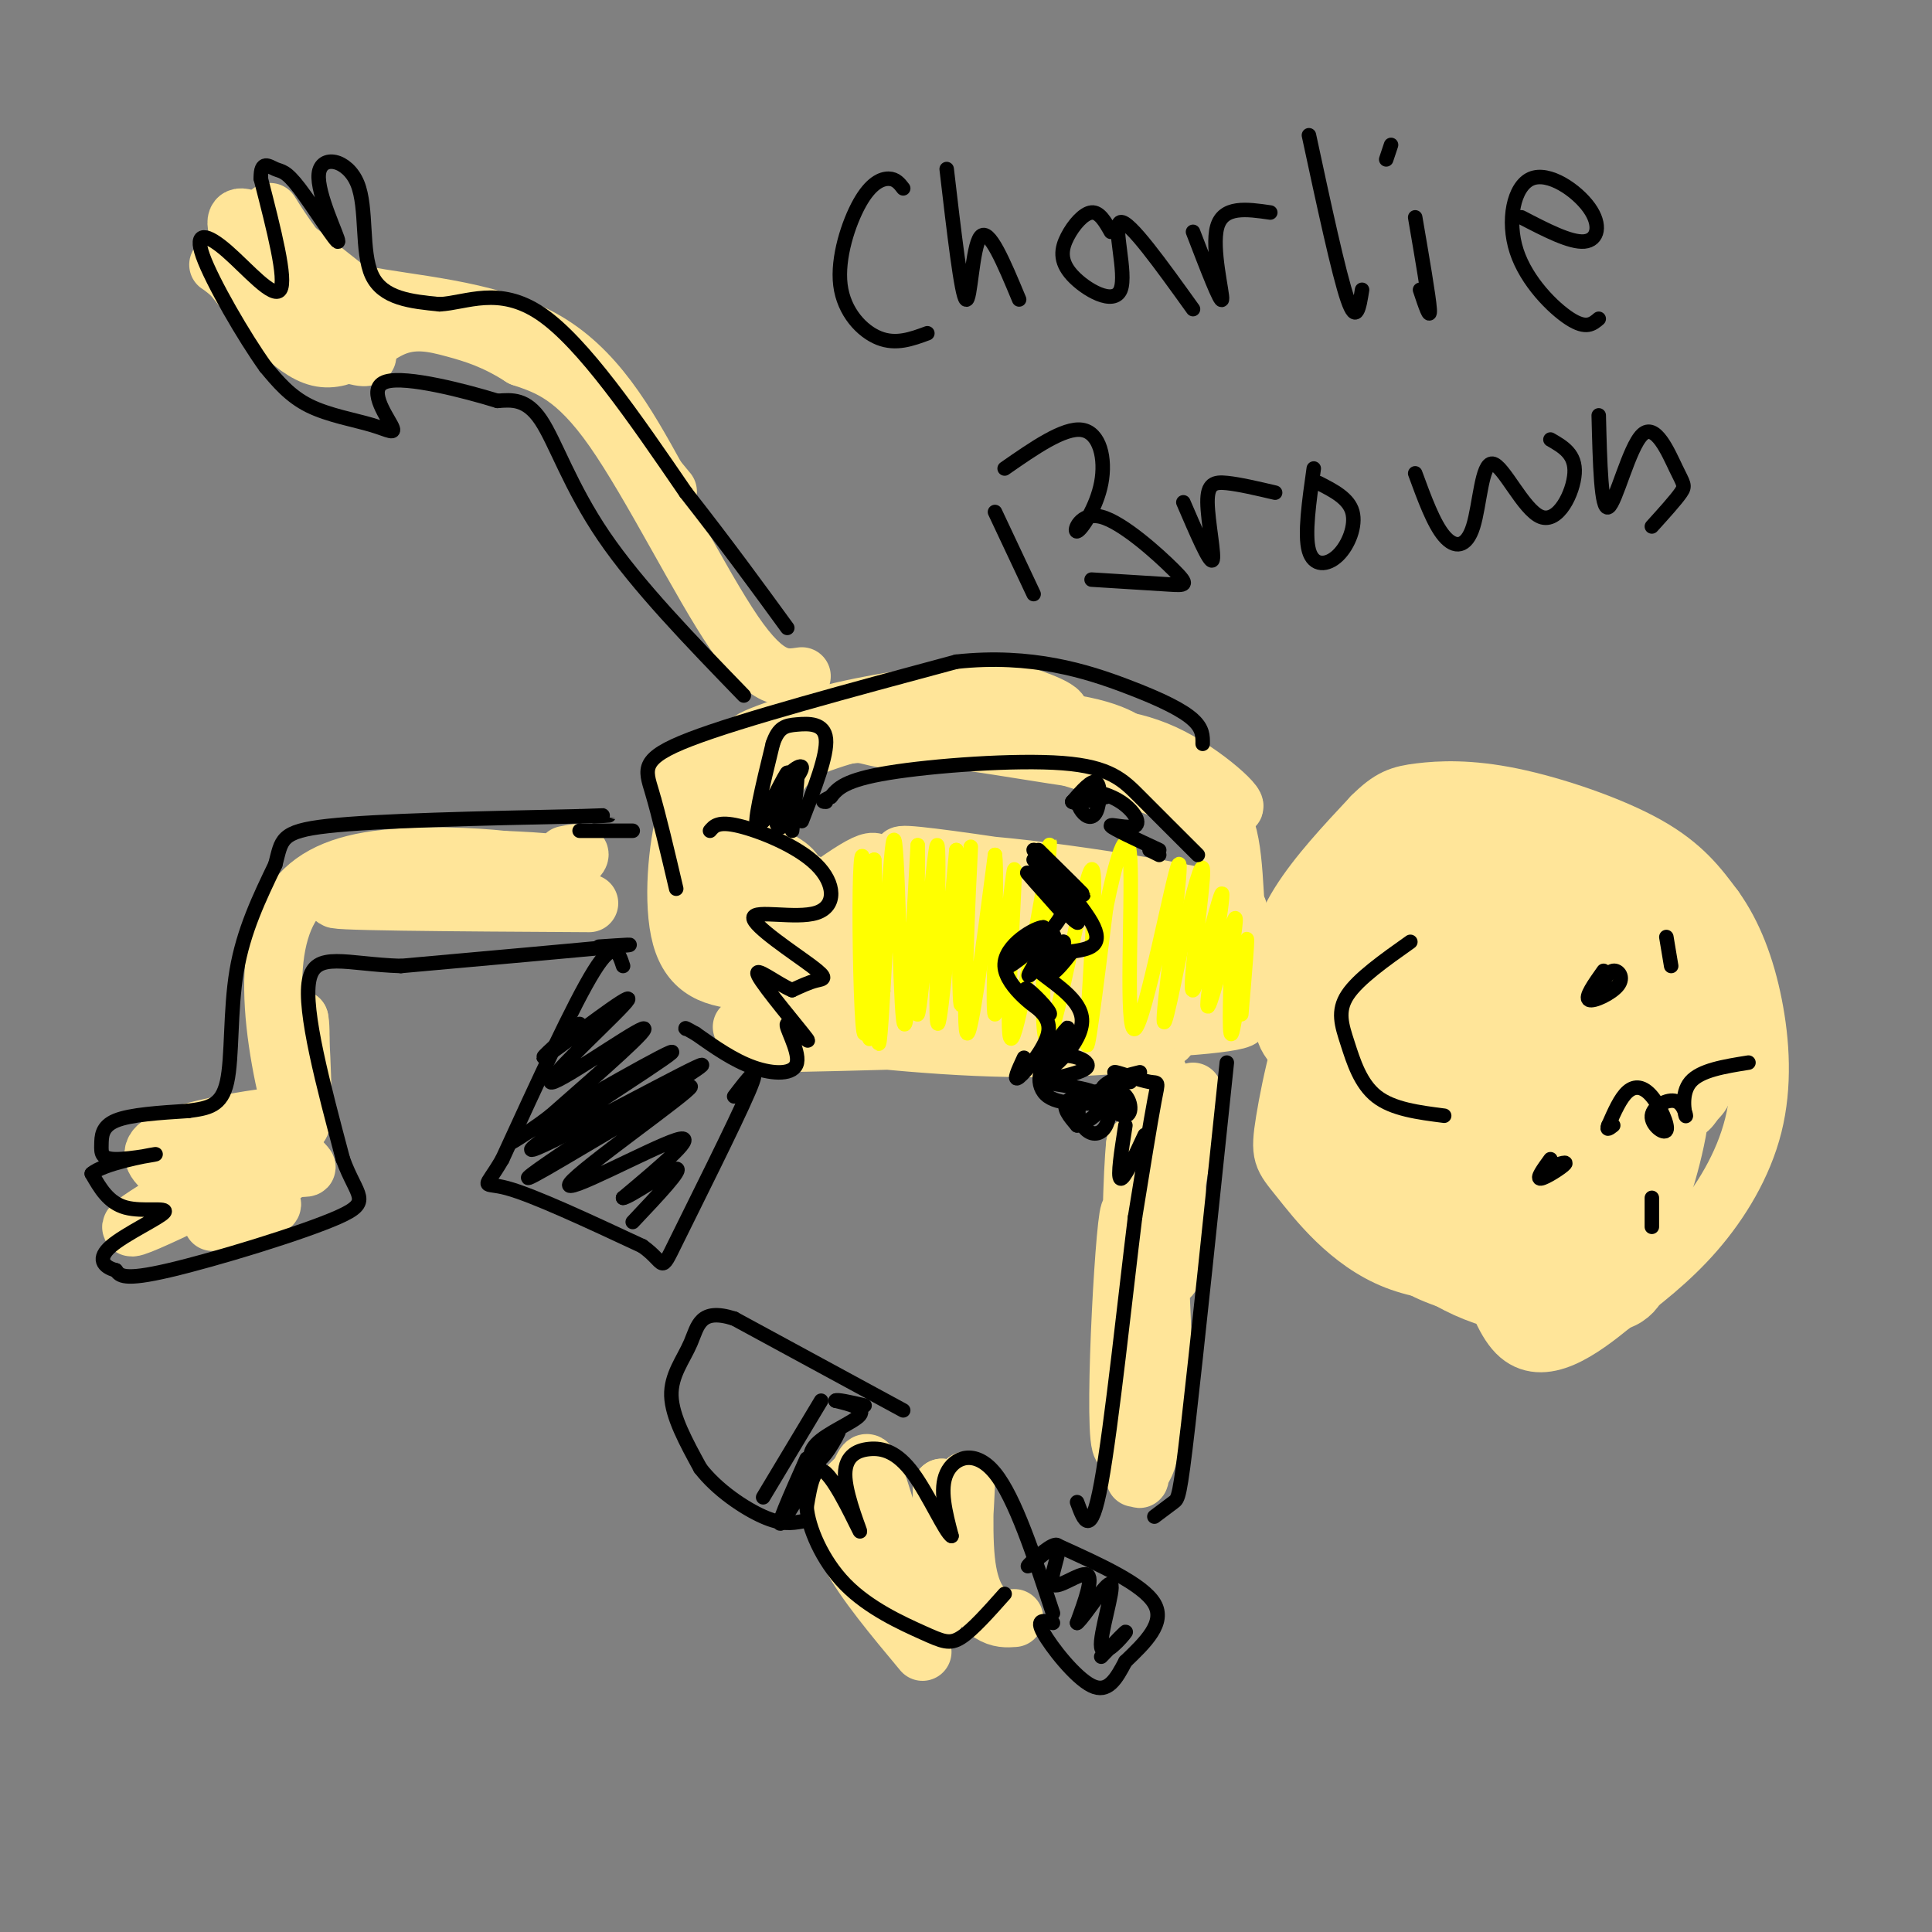 <svg viewBox='0 0 400 400' version='1.1' xmlns='http://www.w3.org/2000/svg' xmlns:xlink='http://www.w3.org/1999/xlink'><rect x="0" y="0" width="400" height="400" fill="#808080" stroke="none"/><g fill='none' stroke='#ffe599' stroke-width='12' stroke-linecap='round' stroke-linejoin='round'><path d='M296,171c-4.088,-0.018 -8.176,-0.037 -11,2c-2.824,2.037 -4.384,6.129 -6,11c-1.616,4.871 -3.286,10.521 -3,14c0.286,3.479 2.530,4.788 4,7c1.470,2.212 2.165,5.326 7,8c4.835,2.674 13.810,4.907 19,2c5.190,-2.907 6.595,-10.953 8,-19'/><path d='M314,196c1.379,-4.356 0.825,-5.746 0,-8c-0.825,-2.254 -1.922,-5.371 -5,-7c-3.078,-1.629 -8.137,-1.769 -12,-2c-3.863,-0.231 -6.531,-0.551 -10,3c-3.469,3.551 -7.737,10.975 -8,17c-0.263,6.025 3.481,10.653 8,13c4.519,2.347 9.812,2.415 15,0c5.188,-2.415 10.270,-7.312 12,-12c1.730,-4.688 0.109,-9.165 -1,-12c-1.109,-2.835 -1.707,-4.027 -5,-6c-3.293,-1.973 -9.280,-4.728 -13,-6c-3.720,-1.272 -5.172,-1.063 -8,2c-2.828,3.063 -7.031,8.978 -9,13c-1.969,4.022 -1.706,6.149 0,9c1.706,2.851 4.853,6.425 8,10'/><path d='M286,210c5.226,1.927 14.290,1.746 19,-1c4.710,-2.746 5.067,-8.057 3,-14c-2.067,-5.943 -6.558,-12.519 -11,-16c-4.442,-3.481 -8.837,-3.866 -13,0c-4.163,3.866 -8.096,11.984 -10,16c-1.904,4.016 -1.779,3.930 0,6c1.779,2.070 5.213,6.296 9,9c3.787,2.704 7.926,3.886 12,3c4.074,-0.886 8.083,-3.842 9,-10c0.917,-6.158 -1.257,-15.520 -5,-21c-3.743,-5.480 -9.055,-7.077 -14,-5c-4.945,2.077 -9.524,7.828 -12,12c-2.476,4.172 -2.850,6.763 -2,10c0.850,3.237 2.925,7.118 5,11'/><path d='M276,210c4.489,4.089 13.210,8.811 20,8c6.790,-0.811 11.649,-7.157 13,-15c1.351,-7.843 -0.805,-17.184 -2,-22c-1.195,-4.816 -1.429,-5.107 -4,-6c-2.571,-0.893 -7.481,-2.389 -11,-3c-3.519,-0.611 -5.649,-0.337 -9,2c-3.351,2.337 -7.922,6.736 -11,12c-3.078,5.264 -4.661,11.392 -4,16c0.661,4.608 3.566,7.696 7,11c3.434,3.304 7.397,6.826 13,9c5.603,2.174 12.846,3.002 18,1c5.154,-2.002 8.217,-6.835 10,-9c1.783,-2.165 2.284,-1.663 2,-7c-0.284,-5.337 -1.355,-16.513 -4,-24c-2.645,-7.487 -6.866,-11.285 -13,-12c-6.134,-0.715 -14.181,1.653 -19,4c-4.819,2.347 -6.409,4.674 -8,7'/><path d='M274,182c-2.688,6.338 -5.409,18.682 -7,25c-1.591,6.318 -2.054,6.610 3,12c5.054,5.390 15.624,15.879 27,20c11.376,4.121 23.558,1.875 29,1c5.442,-0.875 4.143,-0.378 5,-5c0.857,-4.622 3.869,-14.364 2,-24c-1.869,-9.636 -8.621,-19.167 -13,-24c-4.379,-4.833 -6.386,-4.968 -8,-6c-1.614,-1.032 -2.834,-2.960 -8,-3c-5.166,-0.040 -14.278,1.810 -20,7c-5.722,5.190 -8.055,13.722 -10,21c-1.945,7.278 -3.503,13.303 -1,21c2.503,7.697 9.067,17.065 13,22c3.933,4.935 5.236,5.439 10,6c4.764,0.561 12.988,1.181 18,2c5.012,0.819 6.811,1.836 11,-4c4.189,-5.836 10.768,-18.525 13,-27c2.232,-8.475 0.116,-12.738 -2,-17'/><path d='M336,209c-1.602,-5.748 -4.605,-11.618 -8,-16c-3.395,-4.382 -7.180,-7.277 -13,-8c-5.820,-0.723 -13.673,0.726 -21,3c-7.327,2.274 -14.127,5.374 -19,14c-4.873,8.626 -7.820,22.778 -9,30c-1.180,7.222 -0.592,7.512 3,12c3.592,4.488 10.188,13.173 20,17c9.812,3.827 22.840,2.795 29,2c6.160,-0.795 5.451,-1.355 8,-5c2.549,-3.645 8.355,-10.375 11,-17c2.645,-6.625 2.130,-13.144 2,-19c-0.130,-5.856 0.125,-11.049 -2,-18c-2.125,-6.951 -6.628,-15.661 -14,-19c-7.372,-3.339 -17.611,-1.306 -23,0c-5.389,1.306 -5.927,1.887 -10,6c-4.073,4.113 -11.681,11.759 -15,19c-3.319,7.241 -2.348,14.076 -1,19c1.348,4.924 3.073,7.939 6,11c2.927,3.061 7.057,6.170 11,9c3.943,2.830 7.698,5.380 14,7c6.302,1.620 15.151,2.310 24,3'/><path d='M329,259c5.502,0.104 7.256,-1.135 9,-9c1.744,-7.865 3.477,-22.355 4,-31c0.523,-8.645 -0.163,-11.444 -3,-16c-2.837,-4.556 -7.824,-10.870 -13,-14c-5.176,-3.130 -10.542,-3.076 -16,-1c-5.458,2.076 -11.010,6.172 -15,8c-3.990,1.828 -6.420,1.386 -9,10c-2.580,8.614 -5.310,26.283 -6,35c-0.690,8.717 0.660,8.483 8,11c7.340,2.517 20.671,7.786 28,10c7.329,2.214 8.657,1.372 12,0c3.343,-1.372 8.700,-3.274 11,-4c2.300,-0.726 1.543,-0.277 3,-5c1.457,-4.723 5.129,-14.618 6,-24c0.871,-9.382 -1.058,-18.252 -3,-25c-1.942,-6.748 -3.896,-11.373 -6,-15c-2.104,-3.627 -4.357,-6.256 -9,-8c-4.643,-1.744 -11.676,-2.604 -18,0c-6.324,2.604 -11.938,8.670 -16,14c-4.062,5.330 -6.573,9.924 -9,15c-2.427,5.076 -4.769,10.636 -5,19c-0.231,8.364 1.648,19.533 5,26c3.352,6.467 8.176,8.234 13,10'/><path d='M300,265c4.644,2.668 9.754,4.338 14,5c4.246,0.662 7.627,0.315 11,-1c3.373,-1.315 6.739,-3.600 9,-5c2.261,-1.400 3.418,-1.915 5,-9c1.582,-7.085 3.589,-20.740 1,-32c-2.589,-11.260 -9.776,-20.125 -15,-23c-5.224,-2.875 -8.487,0.242 -11,3c-2.513,2.758 -4.276,5.159 -6,8c-1.724,2.841 -3.409,6.123 -5,12c-1.591,5.877 -3.090,14.347 0,19c3.090,4.653 10.768,5.487 16,3c5.232,-2.487 8.018,-8.296 9,-13c0.982,-4.704 0.159,-8.302 -1,-12c-1.159,-3.698 -2.653,-7.495 -5,-4c-2.347,3.495 -5.548,14.282 -6,19c-0.452,4.718 1.846,3.366 4,2c2.154,-1.366 4.165,-2.748 6,-6c1.835,-3.252 3.494,-8.376 2,-13c-1.494,-4.624 -6.141,-8.750 -9,-10c-2.859,-1.250 -3.929,0.375 -5,2'/><path d='M314,210c-2.161,2.294 -5.062,7.028 -7,12c-1.938,4.972 -2.912,10.183 0,13c2.912,2.817 9.710,3.240 13,3c3.290,-0.240 3.073,-1.141 5,-3c1.927,-1.859 6.000,-4.674 4,-11c-2.000,-6.326 -10.073,-16.164 -15,-20c-4.927,-3.836 -6.709,-1.671 -9,-1c-2.291,0.671 -5.092,-0.152 -8,5c-2.908,5.152 -5.924,16.279 -7,22c-1.076,5.721 -0.211,6.038 4,7c4.211,0.962 11.769,2.571 19,1c7.231,-1.571 14.134,-6.321 16,-13c1.866,-6.679 -1.307,-15.286 -4,-21c-2.693,-5.714 -4.907,-8.533 -9,-11c-4.093,-2.467 -10.066,-4.580 -14,-6c-3.934,-1.420 -5.829,-2.147 -10,1c-4.171,3.147 -10.618,10.169 -14,15c-3.382,4.831 -3.700,7.470 -3,13c0.700,5.530 2.419,13.950 4,19c1.581,5.050 3.023,6.728 8,9c4.977,2.272 13.488,5.136 22,8'/><path d='M309,252c6.485,1.674 11.696,1.860 7,0c-4.696,-1.860 -19.300,-5.767 -30,-14c-10.700,-8.233 -17.496,-20.794 -20,-30c-2.504,-9.206 -0.715,-15.059 3,-21c3.715,-5.941 9.358,-11.971 15,-18'/><path d='M284,169c3.836,-3.860 5.925,-4.509 10,-5c4.075,-0.491 10.136,-0.825 19,1c8.864,1.825 20.533,5.807 28,10c7.467,4.193 10.734,8.596 14,13'/><path d='M355,188c3.841,5.329 6.442,12.150 8,20c1.558,7.850 2.073,16.729 0,25c-2.073,8.271 -6.735,15.935 -12,22c-5.265,6.065 -11.132,10.533 -17,15'/><path d='M334,270c-6.624,5.398 -14.685,11.395 -20,6c-5.315,-5.395 -7.883,-22.180 -10,-27c-2.117,-4.820 -3.784,2.327 -2,8c1.784,5.673 7.019,9.874 14,12c6.981,2.126 15.709,2.179 20,0c4.291,-2.179 4.146,-6.589 4,-11'/><path d='M340,258c0.538,-7.449 -0.116,-20.573 -1,-28c-0.884,-7.427 -1.998,-9.158 -4,-13c-2.002,-3.842 -4.891,-9.795 -9,-9c-4.109,0.795 -9.439,8.337 -12,18c-2.561,9.663 -2.354,21.446 -2,27c0.354,5.554 0.855,4.881 4,6c3.145,1.119 8.933,4.032 14,3c5.067,-1.032 9.413,-6.010 12,-11c2.587,-4.990 3.415,-9.994 4,-15c0.585,-5.006 0.928,-10.015 -1,-16c-1.928,-5.985 -6.127,-12.946 -9,-16c-2.873,-3.054 -4.420,-2.200 -7,3c-2.580,5.200 -6.195,14.746 -8,20c-1.805,5.254 -1.802,6.215 0,10c1.802,3.785 5.401,10.392 9,17'/><path d='M330,254c1.728,3.064 1.548,2.226 3,3c1.452,0.774 4.538,3.162 7,-2c2.462,-5.162 4.301,-17.872 3,-29c-1.301,-11.128 -5.742,-20.672 -9,-26c-3.258,-5.328 -5.332,-6.438 -7,-2c-1.668,4.438 -2.930,14.425 -1,22c1.930,7.575 7.053,12.740 7,11c-0.053,-1.740 -5.282,-10.384 -7,-16c-1.718,-5.616 0.076,-8.204 2,-10c1.924,-1.796 3.978,-2.799 6,0c2.022,2.799 4.011,9.399 6,16'/><path d='M340,221c0.445,3.239 -1.444,3.335 -3,3c-1.556,-0.335 -2.779,-1.101 -5,-5c-2.221,-3.899 -5.441,-10.932 -4,-13c1.441,-2.068 7.542,0.828 11,3c3.458,2.172 4.274,3.621 2,3c-2.274,-0.621 -7.637,-3.310 -13,-6'/><path d='M328,206c-2.252,-1.453 -1.383,-2.087 -1,-3c0.383,-0.913 0.281,-2.106 4,0c3.719,2.106 11.261,7.509 11,6c-0.261,-1.509 -8.324,-9.931 -10,-14c-1.676,-4.069 3.034,-3.784 8,2c4.966,5.784 10.187,17.066 12,23c1.813,5.934 0.219,6.521 -1,8c-1.219,1.479 -2.063,3.851 -5,0c-2.937,-3.851 -7.969,-13.926 -13,-24'/><path d='M333,204c-3.756,-7.374 -6.646,-13.808 -7,-17c-0.354,-3.192 1.829,-3.141 7,2c5.171,5.141 13.330,15.373 17,21c3.670,5.627 2.850,6.651 1,8c-1.850,1.349 -4.730,3.025 -9,-1c-4.270,-4.025 -9.929,-13.750 -12,-19c-2.071,-5.250 -0.555,-6.026 1,-7c1.555,-0.974 3.149,-2.147 6,0c2.851,2.147 6.957,7.613 9,12c2.043,4.387 2.021,7.693 2,11'/><path d='M348,214c-0.167,2.000 -1.583,1.500 -3,1'/><path d='M335,193c0.015,-4.842 0.030,-9.684 3,-6c2.970,3.684 8.893,15.895 4,15c-4.893,-0.895 -20.604,-14.897 -26,-21c-5.396,-6.103 -0.476,-4.307 5,-2c5.476,2.307 11.509,5.123 15,7c3.491,1.877 4.440,2.813 2,3c-2.440,0.187 -8.269,-0.375 -14,-3c-5.731,-2.625 -11.366,-7.312 -17,-12'/><path d='M307,174c-3.048,-2.417 -2.167,-2.458 1,-3c3.167,-0.542 8.619,-1.583 15,1c6.381,2.583 13.690,8.792 21,15'/><path d='M344,187c5.356,4.422 8.244,7.978 10,12c1.756,4.022 2.378,8.511 3,13'/><path d='M357,212c0.500,2.333 0.250,1.667 0,1'/><path d='M267,202c-4.156,0.489 -8.311,0.978 -10,-5c-1.689,-5.978 -0.911,-18.422 -3,-25c-2.089,-6.578 -7.044,-7.289 -12,-8'/><path d='M242,164c-10.533,-4.311 -30.867,-11.089 -45,-13c-14.133,-1.911 -22.067,1.044 -30,4'/><path d='M167,155c-8.060,1.857 -13.210,4.500 -17,6c-3.790,1.500 -6.220,1.858 -8,8c-1.780,6.142 -2.910,18.069 -1,25c1.910,6.931 6.860,8.866 14,9c7.140,0.134 16.468,-1.533 21,-3c4.532,-1.467 4.266,-2.733 4,-4'/><path d='M180,196c0.680,-2.790 0.379,-7.765 1,-12c0.621,-4.235 2.164,-7.732 -4,-4c-6.164,3.732 -20.034,14.691 -22,15c-1.966,0.309 7.971,-10.032 11,-12c3.029,-1.968 -0.849,4.438 -5,8c-4.151,3.562 -8.576,4.281 -13,5'/><path d='M148,196c-2.740,0.520 -3.091,-0.680 -3,-4c0.091,-3.320 0.622,-8.760 2,-12c1.378,-3.240 3.602,-4.279 7,-4c3.398,0.279 7.971,1.876 10,4c2.029,2.124 1.513,4.773 -1,7c-2.513,2.227 -7.024,4.030 -12,3c-4.976,-1.030 -10.417,-4.893 -9,-11c1.417,-6.107 9.690,-14.459 15,-19c5.310,-4.541 7.655,-5.270 10,-6'/><path d='M167,154c8.091,-3.481 23.320,-9.182 20,-8c-3.320,1.182 -25.188,9.248 -29,10c-3.812,0.752 10.432,-5.809 24,-8c13.568,-2.191 26.461,-0.013 28,2c1.539,2.013 -8.274,3.861 -16,4c-7.726,0.139 -13.363,-1.430 -19,-3'/><path d='M175,151c4.606,-1.215 25.621,-2.753 39,-2c13.379,0.753 19.123,3.797 21,6c1.877,2.203 -0.113,3.564 -12,2c-11.887,-1.564 -33.671,-6.055 -46,-5c-12.329,1.055 -15.201,7.654 -18,12c-2.799,4.346 -5.523,6.439 -6,10c-0.477,3.561 1.292,8.589 4,11c2.708,2.411 6.354,2.206 10,2'/><path d='M167,187c2.295,-0.190 3.033,-1.666 1,-3c-2.033,-1.334 -6.838,-2.528 -12,0c-5.162,2.528 -10.681,8.776 -4,10c6.681,1.224 25.564,-2.575 29,-2c3.436,0.575 -8.574,5.525 -14,8c-5.426,2.475 -4.269,2.474 -7,-1c-2.731,-3.474 -9.352,-10.421 -12,-16c-2.648,-5.579 -1.324,-9.789 0,-14'/><path d='M148,169c2.189,-3.472 7.663,-5.152 4,-6c-3.663,-0.848 -16.462,-0.862 -8,-4c8.462,-3.138 38.186,-9.398 41,-10c2.814,-0.602 -21.281,4.453 -28,5c-6.719,0.547 3.937,-3.415 14,-6c10.063,-2.585 19.531,-3.792 29,-5'/><path d='M200,143c6.356,-0.847 7.745,-0.464 12,1c4.255,1.464 11.376,4.010 5,5c-6.376,0.990 -26.250,0.426 -26,1c0.250,0.574 20.625,2.287 41,4'/><path d='M224,156c-2.925,-1.155 -5.850,-2.309 -3,-3c2.850,-0.691 11.475,-0.917 20,3c8.525,3.917 16.949,11.978 14,11c-2.949,-0.978 -17.271,-10.994 -20,-12c-2.729,-1.006 6.136,6.997 15,15'/><path d='M249,202c-10.763,-1.055 -21.526,-2.110 -22,-3c-0.474,-0.890 9.340,-1.616 18,-1c8.660,0.616 16.166,2.572 17,4c0.834,1.428 -5.005,2.327 -19,1c-13.995,-1.327 -36.148,-4.880 -46,-7c-9.852,-2.120 -7.404,-2.805 7,-3c14.404,-0.195 40.763,0.101 49,1c8.237,0.899 -1.646,2.400 -14,0c-12.354,-2.400 -27.177,-8.700 -42,-15'/><path d='M197,179c5.388,-1.010 39.857,3.966 53,7c13.143,3.034 4.958,4.125 -16,1c-20.958,-3.125 -54.690,-10.467 -46,-10c8.690,0.467 59.801,8.741 63,10c3.199,1.259 -41.515,-4.497 -55,-6c-13.485,-1.503 4.257,1.249 22,4'/><path d='M218,185c12.081,2.640 31.282,7.242 37,10c5.718,2.758 -2.047,3.674 -19,1c-16.953,-2.674 -43.095,-8.938 -36,-8c7.095,0.938 47.428,9.076 58,13c10.572,3.924 -8.615,3.633 -28,1c-19.385,-2.633 -38.967,-7.610 -36,-8c2.967,-0.390 28.484,3.805 54,8'/><path d='M248,202c9.897,1.234 7.640,0.319 3,1c-4.640,0.681 -11.661,2.959 -26,3c-14.339,0.041 -35.995,-2.154 -37,-6c-1.005,-3.846 18.642,-9.343 19,-12c0.358,-2.657 -18.574,-2.475 -25,-1c-6.426,1.475 -0.345,4.243 14,7c14.345,2.757 36.956,5.502 42,8c5.044,2.498 -7.478,4.749 -20,7'/><path d='M218,209c-12.069,0.364 -32.242,-2.225 -24,-3c8.242,-0.775 44.901,0.264 55,2c10.099,1.736 -6.360,4.170 -26,5c-19.640,0.830 -42.460,0.058 -34,-1c8.460,-1.058 48.201,-2.400 62,-2c13.799,0.400 1.657,2.543 -15,3c-16.657,0.457 -37.828,-0.771 -59,-2'/><path d='M177,211c-16.263,-0.369 -27.422,-0.291 -5,0c22.422,0.291 78.425,0.796 71,2c-7.425,1.204 -78.279,3.106 -84,3c-5.721,-0.106 53.690,-2.221 74,-2c20.310,0.221 1.517,2.777 -17,3c-18.517,0.223 -36.759,-1.889 -55,-4'/><path d='M161,213c-10.289,-0.667 -8.511,-0.333 -3,0c5.511,0.333 14.756,0.667 24,1'/><path d='M122,187c-28.612,-0.167 -57.225,-0.335 -52,-1c5.225,-0.665 44.287,-1.828 43,-2c-1.287,-0.172 -42.923,0.646 -47,0c-4.077,-0.646 29.407,-2.756 42,-4c12.593,-1.244 4.297,-1.622 -4,-2'/><path d='M104,178c-5.485,-0.635 -17.199,-1.223 -26,0c-8.801,1.223 -14.689,4.256 -18,10c-3.311,5.744 -4.045,14.200 -3,24c1.045,9.800 3.870,20.943 5,21c1.130,0.057 0.565,-10.971 0,-22'/><path d='M62,211c0.336,0.790 1.176,13.766 -5,22c-6.176,8.234 -19.368,11.726 -17,10c2.368,-1.726 20.298,-8.670 22,-11c1.702,-2.330 -12.822,-0.047 -21,2c-8.178,2.047 -10.009,3.859 -9,6c1.009,2.141 4.860,4.612 10,5c5.140,0.388 11.570,-1.306 18,-3'/><path d='M60,242c3.714,-0.392 4.000,0.130 3,-1c-1.000,-1.130 -3.284,-3.910 -13,0c-9.716,3.910 -26.862,14.512 -22,13c4.862,-1.512 31.732,-15.138 33,-16c1.268,-0.862 -23.066,11.039 -28,13c-4.934,1.961 9.533,-6.020 24,-14'/><path d='M166,140c-3.556,0.533 -7.111,1.067 -14,-9c-6.889,-10.067 -17.111,-30.733 -25,-42c-7.889,-11.267 -13.444,-13.133 -19,-15'/><path d='M108,74c-5.504,-3.530 -9.764,-4.853 -14,-6c-4.236,-1.147 -8.448,-2.116 -13,0c-4.552,2.116 -9.443,7.319 -15,6c-5.557,-1.319 -11.778,-9.159 -18,-17'/><path d='M48,57c-3.526,-3.043 -3.339,-2.151 -2,-2c1.339,0.151 3.832,-0.439 10,3c6.168,3.439 16.010,10.907 19,14c2.990,3.093 -0.873,1.812 -4,1c-3.127,-0.812 -5.519,-1.156 -11,-8c-5.481,-6.844 -14.053,-20.189 -10,-20c4.053,0.189 20.729,13.911 27,19c6.271,5.089 2.135,1.544 -2,-2'/><path d='M75,62c-1.971,-0.846 -5.898,-1.959 -10,-6c-4.102,-4.041 -8.378,-11.008 -9,-12c-0.622,-0.992 2.411,3.992 5,8c2.589,4.008 4.736,7.041 14,9c9.264,1.959 25.647,2.846 37,9c11.353,6.154 17.677,17.577 24,29'/><path d='M136,99c4.000,4.833 2.000,2.417 0,0'/><path d='M242,226c-0.830,15.236 -1.661,30.473 -1,36c0.661,5.527 2.812,1.346 3,-7c0.188,-8.346 -1.589,-20.856 -3,-28c-1.411,-7.144 -2.457,-8.924 -2,8c0.457,16.924 2.416,52.550 2,56c-0.416,3.450 -3.208,-25.275 -6,-54'/><path d='M235,237c-1.228,10.708 -1.298,64.478 -1,66c0.298,1.522 0.965,-49.206 0,-52c-0.965,-2.794 -3.561,42.344 -2,48c1.561,5.656 7.281,-28.172 13,-62'/><path d='M245,237c2.750,-12.655 3.125,-13.292 0,-4c-3.125,9.292 -9.750,28.512 -10,29c-0.250,0.488 5.875,-17.756 12,-36'/><path d='M44,253c7.000,-1.556 14.000,-3.111 12,-4c-2.000,-0.889 -13.000,-1.111 -14,-2c-1.000,-0.889 8.000,-2.444 17,-4'/><path d='M191,342c-6.004,-7.198 -12.009,-14.397 -15,-20c-2.991,-5.603 -2.970,-9.612 -2,-12c0.970,-2.388 2.889,-3.156 4,-5c1.111,-1.844 1.415,-4.766 4,3c2.585,7.766 7.453,26.219 10,28c2.547,1.781 2.774,-13.109 3,-28'/><path d='M195,308c1.005,1.686 2.018,19.902 3,20c0.982,0.098 1.933,-17.922 2,-21c0.067,-3.078 -0.751,8.787 0,16c0.751,7.213 3.072,9.775 5,11c1.928,1.225 3.464,1.112 5,1'/><path d='M236,293c-0.208,7.280 -0.417,14.560 0,13c0.417,-1.560 1.458,-11.958 2,-14c0.542,-2.042 0.583,4.274 0,8c-0.583,3.726 -1.792,4.863 -3,6'/><path d='M117,177c1.583,-0.333 3.167,-0.667 3,0c-0.167,0.667 -2.083,2.333 -4,4'/></g>
<g fill='none' stroke='#000000' stroke-width='3' stroke-linecap='round' stroke-linejoin='round'><path d='M164,172c0.679,-6.472 1.359,-12.944 1,-12c-0.359,0.944 -1.756,9.305 -3,11c-1.244,1.695 -2.335,-3.274 -1,-7c1.335,-3.726 5.096,-6.207 5,-5c-0.096,1.207 -4.048,6.104 -8,11'/><path d='M158,170c0.286,-1.417 5.000,-10.458 5,-10c-0.000,0.458 -4.714,10.417 -6,11c-1.286,0.583 0.857,-8.208 3,-17'/><path d='M160,154c1.179,-3.512 2.625,-3.792 5,-4c2.375,-0.208 5.679,-0.345 6,3c0.321,3.345 -2.339,10.173 -5,17'/><path d='M147,172c0.855,-1.013 1.709,-2.026 6,-1c4.291,1.026 12.018,4.091 16,8c3.982,3.909 4.219,8.661 0,10c-4.219,1.339 -12.894,-0.734 -13,1c-0.106,1.734 8.356,7.274 12,10c3.644,2.726 2.470,2.636 1,3c-1.470,0.364 -3.235,1.182 -5,2'/><path d='M164,205c-3.047,-1.240 -8.165,-5.340 -7,-3c1.165,2.340 8.613,11.119 10,13c1.387,1.881 -3.288,-3.135 -4,-3c-0.712,0.135 2.539,5.421 2,8c-0.539,2.579 -4.868,2.451 -9,1c-4.132,-1.451 -8.066,-4.226 -12,-7'/><path d='M144,214c-2.333,-1.333 -2.167,-1.167 -2,-1'/><path d='M129,200c-0.917,-2.833 -1.833,-5.667 -6,1c-4.167,6.667 -11.583,22.833 -19,39'/><path d='M104,240c-3.978,6.867 -4.422,4.533 1,6c5.422,1.467 16.711,6.733 28,12'/><path d='M133,258c4.988,3.488 3.458,6.208 7,-1c3.542,-7.208 12.155,-24.345 15,-31c2.845,-6.655 -0.077,-2.827 -3,1'/><path d='M120,212c-5.014,4.413 -10.029,8.826 -6,6c4.029,-2.826 17.100,-12.892 16,-11c-1.100,1.892 -16.373,15.740 -16,17c0.373,1.260 16.392,-10.069 19,-11c2.608,-0.931 -8.196,8.534 -19,18'/><path d='M114,231c-6.243,4.846 -12.350,7.962 -4,3c8.350,-4.962 31.156,-18.000 29,-16c-2.156,2.000 -29.273,19.038 -29,20c0.273,0.962 27.935,-14.154 34,-17c6.065,-2.846 -9.468,6.577 -25,16'/><path d='M119,237c-7.556,5.013 -13.947,9.545 -6,5c7.947,-4.545 30.233,-18.167 30,-17c-0.233,1.167 -22.986,17.122 -25,20c-2.014,2.878 16.710,-7.321 22,-9c5.290,-1.679 -2.855,5.160 -11,12'/><path d='M129,248c1.133,0.044 9.467,-5.844 11,-6c1.533,-0.156 -3.733,5.422 -9,11'/><path d='M219,320c8.833,4.000 17.667,8.000 20,12c2.333,4.000 -1.833,8.000 -6,12'/><path d='M233,344c-1.893,3.619 -3.625,6.667 -7,5c-3.375,-1.667 -8.393,-8.048 -10,-11c-1.607,-2.952 0.196,-2.476 2,-2'/><path d='M217,321c-2.459,1.995 -4.919,3.990 -4,3c0.919,-0.990 5.215,-4.967 6,-4c0.785,0.967 -1.943,6.876 -1,8c0.943,1.124 5.555,-2.536 7,-2c1.445,0.536 -0.278,5.268 -2,10'/><path d='M223,336c1.493,-1.116 6.225,-8.907 7,-8c0.775,0.907 -2.407,10.514 -2,13c0.407,2.486 4.402,-2.147 5,-3c0.598,-0.853 -2.201,2.073 -5,5'/><path d='M187,292c0.000,0.000 -35.000,-19.000 -35,-19'/><path d='M152,273c-7.143,-2.286 -7.500,1.500 -9,5c-1.500,3.500 -4.143,6.714 -4,11c0.143,4.286 3.071,9.643 6,15'/><path d='M145,304c3.467,4.511 9.133,8.289 13,10c3.867,1.711 5.933,1.356 8,1'/><path d='M158,310c0.000,0.000 12.000,-20.000 12,-20'/><path d='M167,302c-3.421,7.697 -6.841,15.395 -5,13c1.841,-2.395 8.944,-14.882 11,-18c2.056,-3.118 -0.933,3.133 -3,5c-2.067,1.867 -3.210,-0.651 -1,-3c2.210,-2.349 7.774,-4.528 9,-6c1.226,-1.472 -1.887,-2.236 -5,-3'/><path d='M173,290c0.167,-0.333 3.083,0.333 6,1'/><path d='M332,201c-1.958,2.762 -3.917,5.524 -3,6c0.917,0.476 4.708,-1.333 6,-3c1.292,-1.667 0.083,-3.190 -1,-3c-1.083,0.190 -2.042,2.095 -3,4'/><path d='M321,240c-1.489,2.044 -2.978,4.089 -2,4c0.978,-0.089 4.422,-2.311 5,-3c0.578,-0.689 -1.711,0.156 -4,1'/><path d='M292,195c-5.399,3.821 -10.798,7.643 -13,11c-2.202,3.357 -1.208,6.250 0,10c1.208,3.750 2.631,8.357 6,11c3.369,2.643 8.685,3.321 14,4'/><path d='M362,220c-4.971,0.793 -9.942,1.585 -12,4c-2.058,2.415 -1.203,6.451 -1,7c0.203,0.549 -0.245,-2.390 -2,-3c-1.755,-0.610 -4.818,1.110 -5,3c-0.182,1.890 2.518,3.950 3,3c0.482,-0.950 -1.255,-4.910 -3,-7c-1.745,-2.090 -3.499,-2.312 -5,-1c-1.501,1.312 -2.751,4.156 -4,7'/><path d='M333,233c-0.500,1.167 0.250,0.583 1,0'/></g>
<g fill='none' stroke='#ffff00' stroke-width='3' stroke-linecap='round' stroke-linejoin='round'><path d='M180,179c0.078,18.869 0.156,37.738 0,36c-0.156,-1.738 -0.547,-24.085 -1,-33c-0.453,-8.915 -0.968,-4.400 -1,6c-0.032,10.400 0.419,26.686 1,26c0.581,-0.686 1.290,-18.343 2,-36'/><path d='M181,178c0.376,6.287 0.317,40.005 1,38c0.683,-2.005 2.107,-39.732 3,-42c0.893,-2.268 1.255,30.923 2,37c0.745,6.077 1.872,-14.962 3,-36'/><path d='M190,175c0.209,5.164 -0.769,36.075 0,35c0.769,-1.075 3.284,-34.136 4,-35c0.716,-0.864 -0.367,30.467 0,36c0.367,5.533 2.183,-14.734 4,-35'/><path d='M198,176c0.689,4.553 0.411,33.437 1,32c0.589,-1.437 2.043,-33.195 2,-33c-0.043,0.195 -1.584,32.341 -1,38c0.584,5.659 3.292,-15.171 6,-36'/><path d='M206,177c0.648,4.360 -0.734,33.262 0,33c0.734,-0.262 3.582,-29.686 4,-30c0.418,-0.314 -1.595,28.482 -1,34c0.595,5.518 3.797,-12.241 7,-30'/><path d='M216,184c1.463,-8.412 1.621,-14.442 1,-4c-0.621,10.442 -2.022,37.356 0,35c2.022,-2.356 7.468,-33.980 9,-35c1.532,-1.020 -0.848,28.566 -1,35c-0.152,6.434 1.924,-10.283 4,-27'/><path d='M229,188c1.854,-9.268 4.488,-18.939 5,-10c0.512,8.939 -1.100,36.489 1,35c2.100,-1.489 7.912,-32.016 9,-34c1.088,-1.984 -2.546,24.576 -3,31c-0.454,6.424 2.273,-7.288 5,-21'/><path d='M246,189c1.691,-6.675 3.417,-12.862 3,-7c-0.417,5.862 -2.979,23.772 -2,23c0.979,-0.772 5.500,-20.228 6,-20c0.500,0.228 -3.019,20.138 -3,23c0.019,2.862 3.577,-11.325 5,-16c1.423,-4.675 0.712,0.163 0,5'/><path d='M255,197c-0.190,5.929 -0.667,18.250 0,17c0.667,-1.250 2.476,-16.071 3,-19c0.524,-2.929 -0.238,6.036 -1,15'/></g>
<g fill='none' stroke='#000000' stroke-width='3' stroke-linecap='round' stroke-linejoin='round'><path d='M214,178c5.067,6.778 10.133,13.556 9,13c-1.133,-0.556 -8.467,-8.444 -10,-10c-1.533,-1.556 2.733,3.222 7,8'/><path d='M220,189c-1.667,4.044 -9.333,10.156 -11,11c-1.667,0.844 2.667,-3.578 7,-8'/><path d='M216,192c-1.341,-0.121 -8.195,3.576 -8,8c0.195,4.424 7.437,9.576 9,10c1.563,0.424 -2.553,-3.879 -4,-5c-1.447,-1.121 -0.223,0.939 1,3'/><path d='M214,208c1.202,1.238 3.708,2.833 3,6c-0.708,3.167 -4.631,7.905 -6,9c-1.369,1.095 -0.185,-1.452 1,-4'/><path d='M215,176c5.315,5.232 10.631,10.464 9,9c-1.631,-1.464 -10.208,-9.625 -10,-9c0.208,0.625 9.202,10.036 12,15c2.798,4.964 -0.601,5.482 -4,6'/><path d='M222,197c-1.785,2.351 -4.246,5.229 -4,4c0.246,-1.229 3.200,-6.567 2,-6c-1.200,0.567 -6.554,7.037 -7,7c-0.446,-0.037 4.015,-6.582 5,-8c0.985,-1.418 -1.508,2.291 -4,6'/><path d='M214,200c2.198,2.616 9.692,6.155 10,11c0.308,4.845 -6.571,10.997 -8,11c-1.429,0.003 2.592,-6.142 4,-8c1.408,-1.858 0.204,0.571 -1,3'/><path d='M219,217c-1.190,2.214 -3.667,6.250 -3,5c0.667,-1.250 4.476,-7.786 5,-9c0.524,-1.214 -2.238,2.893 -5,7'/><path d='M120,172c0.000,0.000 11.000,0.000 11,0'/><path d='M124,196c4.917,-0.333 9.833,-0.667 3,0c-6.833,0.667 -25.417,2.333 -44,4'/><path d='M83,200c-11.378,-0.356 -17.822,-3.244 -19,3c-1.178,6.244 2.911,21.622 7,37'/><path d='M71,240c2.810,7.786 6.333,8.750 -1,12c-7.333,3.250 -25.524,8.786 -35,11c-9.476,2.214 -10.238,1.107 -11,0'/><path d='M24,263c-2.700,-0.702 -3.951,-2.456 -1,-5c2.951,-2.544 10.102,-5.877 11,-7c0.898,-1.123 -4.458,-0.035 -8,-1c-3.542,-0.965 -5.271,-3.982 -7,-7'/><path d='M19,243c2.298,-2.079 11.544,-3.775 13,-4c1.456,-0.225 -4.878,1.022 -8,1c-3.122,-0.022 -3.033,-1.314 -3,-3c0.033,-1.686 0.009,-3.768 3,-5c2.991,-1.232 8.995,-1.616 15,-2'/><path d='M39,230c4.107,-0.560 6.875,-0.958 8,-6c1.125,-5.042 0.607,-14.726 2,-23c1.393,-8.274 4.696,-15.137 8,-22'/><path d='M57,179c1.378,-5.111 0.822,-6.889 11,-8c10.178,-1.111 31.089,-1.556 52,-2'/><path d='M120,169c9.167,-0.333 6.083,-0.167 3,0'/><path d='M154,144c-11.000,-11.356 -22.000,-22.711 -29,-33c-7.000,-10.289 -10.000,-19.511 -13,-24c-3.000,-4.489 -6.000,-4.244 -9,-4'/><path d='M103,83c-6.679,-2.061 -18.878,-5.212 -23,-4c-4.122,1.212 -0.167,6.789 1,9c1.167,2.211 -0.455,1.057 -4,0c-3.545,-1.057 -9.013,-2.016 -13,-4c-3.987,-1.984 -6.494,-4.992 -9,-8'/><path d='M55,76c-4.451,-6.185 -11.080,-17.648 -13,-23c-1.920,-5.352 0.868,-4.595 5,-1c4.132,3.595 9.609,10.027 11,8c1.391,-2.027 -1.305,-12.514 -4,-23'/><path d='M54,37c-0.086,-4.017 1.699,-2.560 3,-2c1.301,0.560 2.118,0.223 5,4c2.882,3.777 7.830,11.670 8,11c0.170,-0.670 -4.439,-9.901 -4,-14c0.439,-4.099 5.926,-3.065 8,2c2.074,5.065 0.735,14.161 3,19c2.265,4.839 8.132,5.419 14,6'/><path d='M91,63c5.511,-0.267 12.289,-3.933 21,2c8.711,5.933 19.356,21.467 30,37'/><path d='M142,102c8.500,10.833 14.750,19.417 21,28'/><path d='M248,177c-4.262,-4.250 -8.524,-8.500 -12,-12c-3.476,-3.500 -6.167,-6.250 -16,-7c-9.833,-0.750 -26.810,0.500 -36,2c-9.190,1.500 -10.595,3.250 -12,5'/><path d='M172,165c-2.167,1.000 -1.583,1.000 -1,1'/><path d='M140,184c-1.778,-7.578 -3.556,-15.156 -5,-20c-1.444,-4.844 -2.556,-6.956 8,-11c10.556,-4.044 32.778,-10.022 55,-16'/><path d='M198,137c15.619,-1.702 27.167,2.042 35,5c7.833,2.958 11.952,5.131 14,7c2.048,1.869 2.024,3.435 2,5'/><path d='M234,224c-2.006,-1.095 -4.012,-2.190 -3,-2c1.012,0.190 5.042,1.667 7,2c1.958,0.333 1.845,-0.476 1,4c-0.845,4.476 -2.423,14.238 -4,24'/><path d='M235,252c-1.956,15.778 -4.844,43.222 -7,55c-2.156,11.778 -3.578,7.889 -5,4'/><path d='M218,334c-3.933,-11.956 -7.867,-23.911 -12,-29c-4.133,-5.089 -8.467,-3.311 -10,0c-1.533,3.311 -0.267,8.156 1,13'/><path d='M197,318c-1.213,-0.596 -4.744,-8.584 -8,-13c-3.256,-4.416 -6.237,-5.258 -9,-5c-2.763,0.258 -5.308,1.615 -5,6c0.308,4.385 3.467,11.796 3,11c-0.467,-0.796 -4.562,-9.799 -7,-12c-2.438,-2.201 -3.219,2.399 -4,7'/><path d='M167,312c0.322,4.145 3.128,11.008 8,16c4.872,4.992 11.812,8.113 16,10c4.188,1.887 5.625,2.539 8,1c2.375,-1.539 5.687,-5.270 9,-9'/><path d='M254,220c-3.133,29.956 -6.267,59.911 -8,75c-1.733,15.089 -2.067,15.311 -3,16c-0.933,0.689 -2.467,1.844 -4,3'/><path d='M236,222c-3.913,0.969 -7.825,1.938 -8,4c-0.175,2.062 3.389,5.216 5,5c1.611,-0.216 1.269,-3.804 -1,-5c-2.269,-1.196 -6.464,-0.002 -8,2c-1.536,2.002 -0.414,4.810 1,6c1.414,1.190 3.121,0.762 4,-1c0.879,-1.762 0.929,-4.859 -1,-6c-1.929,-1.141 -5.837,-0.326 -7,1c-1.163,1.326 0.418,3.163 2,5'/><path d='M223,233c2.265,-0.435 6.928,-4.021 5,-6c-1.928,-1.979 -10.448,-2.351 -11,-3c-0.552,-0.649 6.862,-1.576 8,-3c1.138,-1.424 -4.001,-3.345 -7,-2c-2.999,1.345 -3.857,5.956 -1,8c2.857,2.044 9.428,1.522 16,1'/><path d='M233,233c-0.833,5.333 -1.667,10.667 -1,11c0.667,0.333 2.833,-4.333 5,-9'/><path d='M240,177c0.000,0.000 -2.000,-1.000 -2,-1'/><path d='M240,176c-4.820,-2.241 -9.641,-4.482 -10,-5c-0.359,-0.518 3.742,0.687 5,0c1.258,-0.687 -0.328,-3.267 -3,-5c-2.672,-1.733 -6.429,-2.619 -8,-2c-1.571,0.619 -0.957,2.743 0,4c0.957,1.257 2.258,1.646 3,0c0.742,-1.646 0.926,-5.327 0,-6c-0.926,-0.673 -2.963,1.664 -5,4'/><path d='M222,166c0.333,0.500 3.667,-0.250 7,-1'/><path d='M345,194c0.000,0.000 1.000,6.000 1,6'/><path d='M342,248c0.000,0.000 0.000,6.000 0,6'/><path d='M187,39c-0.758,-0.986 -1.515,-1.971 -3,-2c-1.485,-0.029 -3.697,0.900 -6,5c-2.303,4.100 -4.697,11.373 -4,17c0.697,5.627 4.485,9.608 8,11c3.515,1.392 6.758,0.196 10,-1'/><path d='M196,35c1.533,13.133 3.067,26.267 4,27c0.933,0.733 1.267,-10.933 3,-13c1.733,-2.067 4.867,5.467 8,13'/><path d='M230,48c-1.182,-2.076 -2.363,-4.152 -4,-4c-1.637,0.152 -3.729,2.532 -5,5c-1.271,2.468 -1.722,5.022 1,8c2.722,2.978 8.618,6.379 10,3c1.382,-3.379 -1.748,-13.537 0,-14c1.748,-0.463 8.374,8.768 15,18'/><path d='M247,48c2.889,7.511 5.778,15.022 6,14c0.222,-1.022 -2.222,-10.578 -1,-15c1.222,-4.422 6.111,-3.711 11,-3'/><path d='M271,28c3.083,14.333 6.167,28.667 8,34c1.833,5.333 2.417,1.667 3,-2'/><path d='M293,45c1.417,8.250 2.833,16.500 3,19c0.167,2.500 -0.917,-0.750 -2,-4'/><path d='M287,33c0.000,0.000 1.000,-3.000 1,-3'/><path d='M315,45c5.062,2.632 10.125,5.264 13,5c2.875,-0.264 3.563,-3.424 1,-7c-2.563,-3.576 -8.378,-7.567 -12,-6c-3.622,1.567 -5.052,8.691 -3,15c2.052,6.309 7.586,11.803 11,14c3.414,2.197 4.707,1.099 6,0'/><path d='M206,106c0.000,0.000 8.000,17.000 8,17'/><path d='M208,97c6.148,-4.277 12.297,-8.554 16,-8c3.703,0.554 4.961,5.939 4,11c-0.961,5.061 -4.142,9.798 -5,10c-0.858,0.202 0.605,-4.131 5,-3c4.395,1.131 11.722,7.728 15,11c3.278,3.272 2.508,3.221 -1,3c-3.508,-0.221 -9.754,-0.610 -16,-1'/><path d='M245,104c2.708,6.298 5.417,12.595 6,12c0.583,-0.595 -0.958,-8.083 -1,-12c-0.042,-3.917 1.417,-4.262 4,-4c2.583,0.262 6.292,1.131 10,2'/><path d='M272,97c-0.970,6.839 -1.940,13.679 -1,17c0.940,3.321 3.792,3.125 6,1c2.208,-2.125 3.774,-6.179 3,-9c-0.774,-2.821 -3.887,-4.411 -7,-6'/><path d='M293,98c1.914,5.221 3.827,10.442 6,13c2.173,2.558 4.604,2.453 6,-2c1.396,-4.453 1.756,-13.256 4,-13c2.244,0.256 6.374,9.569 10,11c3.626,1.431 6.750,-5.020 7,-9c0.250,-3.980 -2.375,-5.490 -5,-7'/><path d='M331,86c0.247,9.912 0.494,19.825 2,19c1.506,-0.825 4.270,-12.386 7,-15c2.730,-2.614 5.427,3.719 7,7c1.573,3.281 2.021,3.509 1,5c-1.021,1.491 -3.510,4.246 -6,7'/></g>
</svg>
